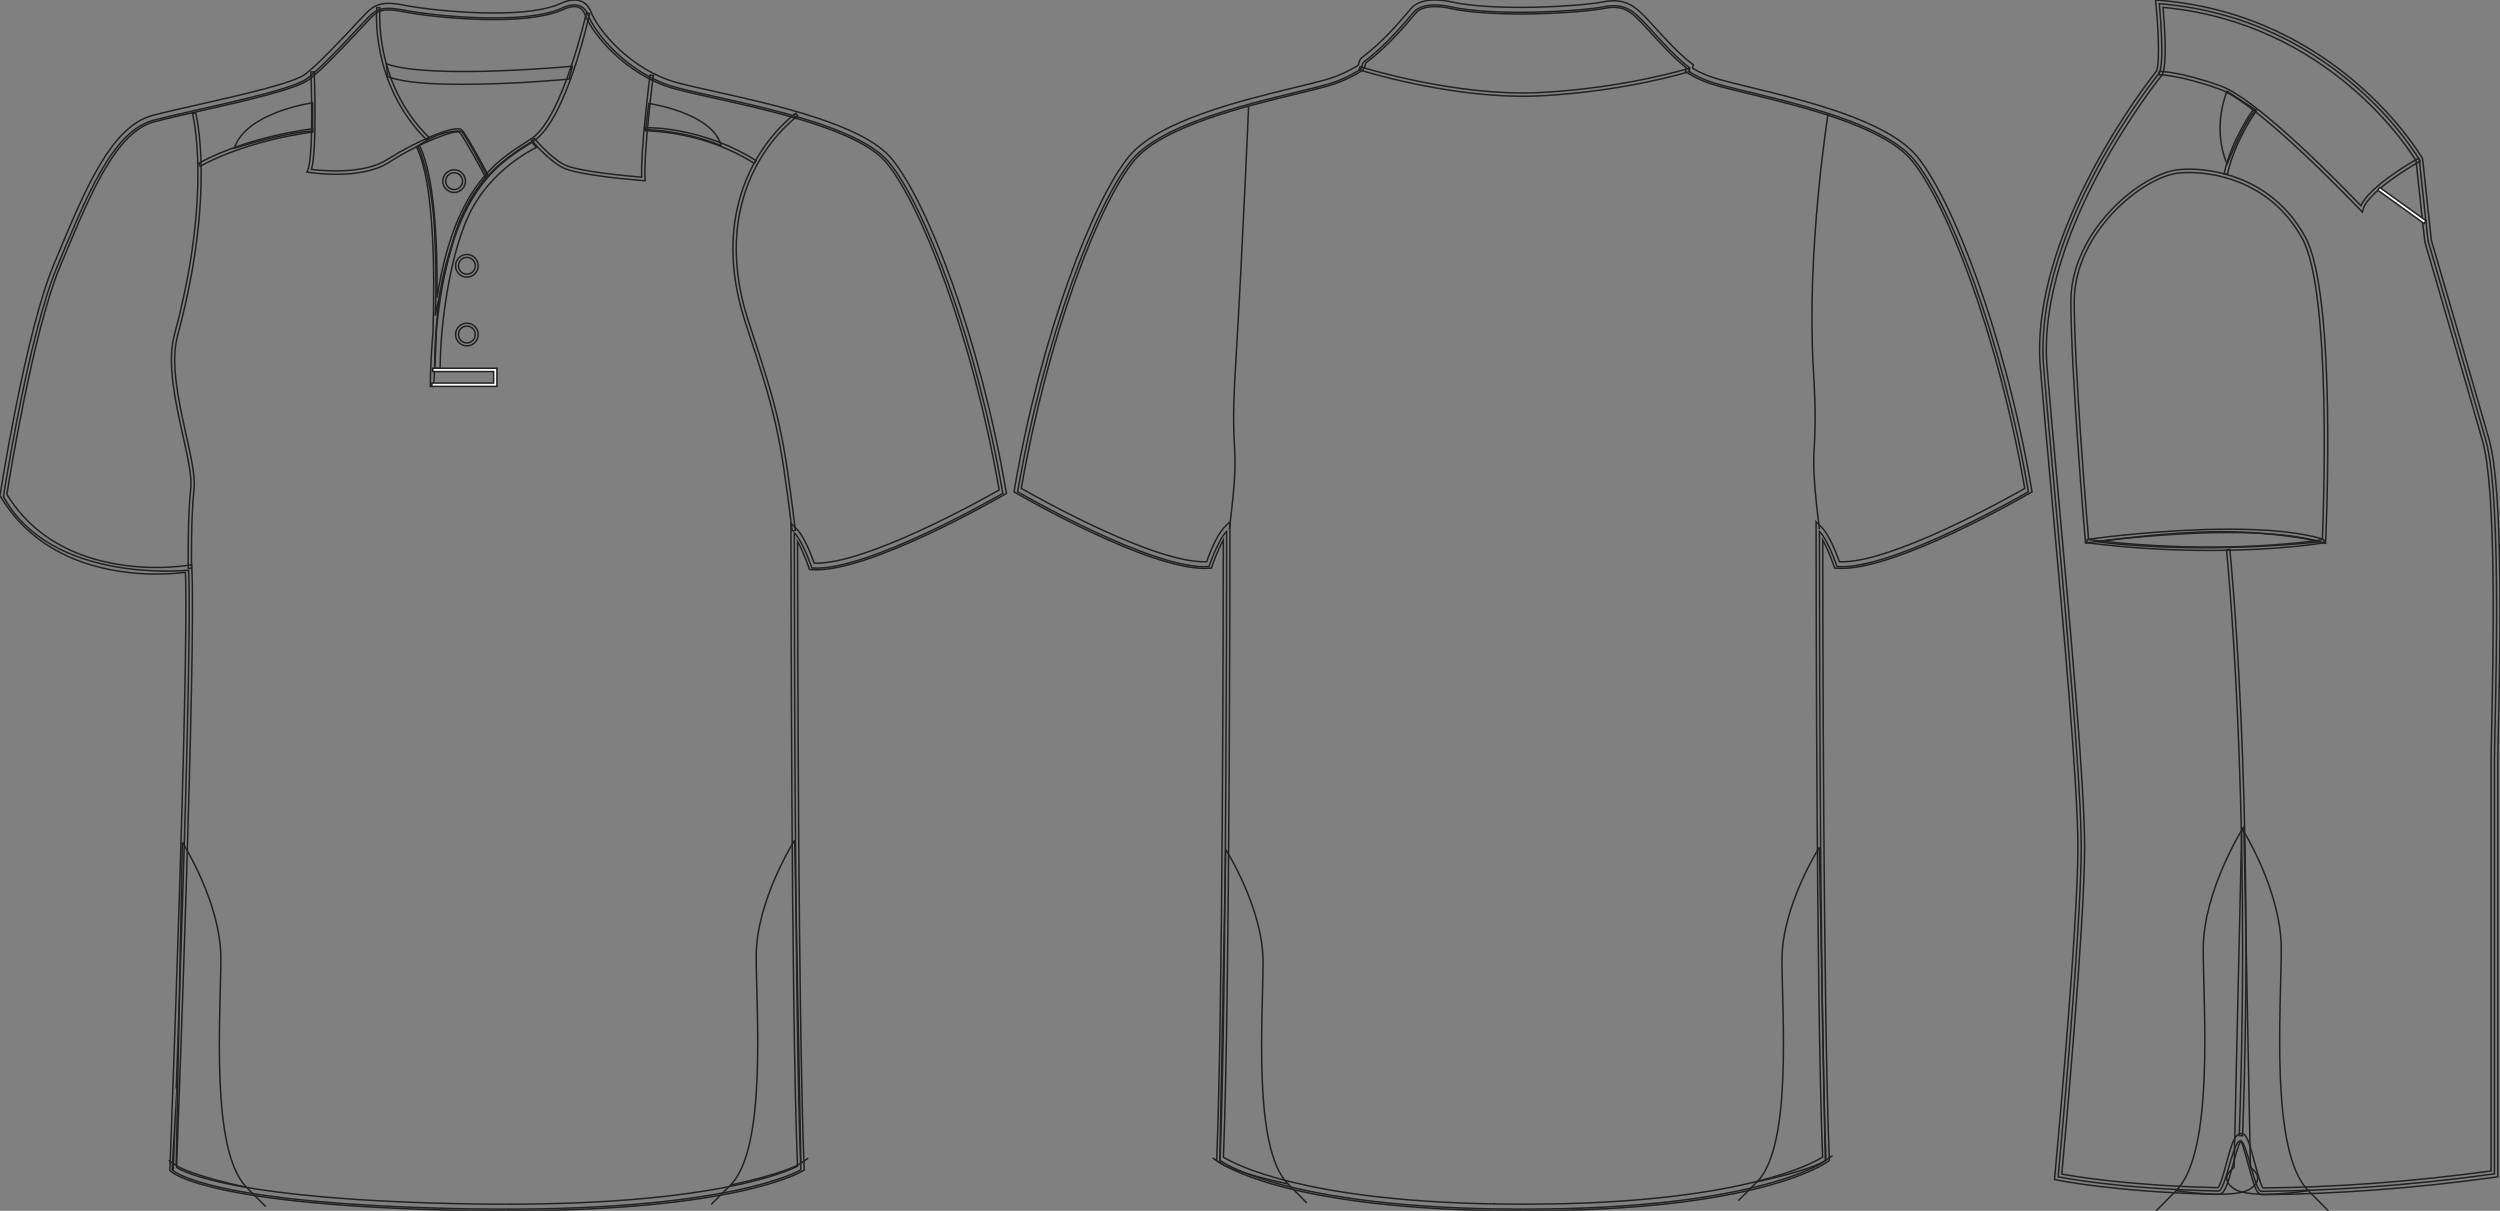 <?xml version="1.0" standalone="no"?> <!DOCTYPE svg PUBLIC "-//W3C//DTD SVG 1.1//EN"  "http://www.w3.org/Graphics/SVG/1.1/DTD/svg11.dtd"> <!-- Created with svg_stack (http://github.com/astraw/svg_stack) --> <svg xmlns:sodipodi="http://sodipodi.sourceforge.net/DTD/sodipodi-0.dtd" xmlns:xlink="http://www.w3.org/1999/xlink" xmlns="http://www.w3.org/2000/svg" version="1.1" width="1651.811" height="800.002"><rect width="100%" height="100%" fill="#808080" stroke="none"/>   <defs/>   <g id="id0:id0" transform="matrix(1.0,0,0,1.0,0.0,0.0)"><g id="id0:front"> 	<g id="id0:primary_1_" class="primary"> 		<path id="id0:primary" d="M124.589,376.729c0,0-90.337,9.721-122.318-48.589c0,0,16.462-106.569,35.312-151.524    c18.854-44.954,36.251-89.912,63.809-97.16c27.553-7.25,89.908-18.85,101.506-27.549c11.603-8.702,34.802-34.804,40.604-40.603    c5.803-5.802,10.153-7.255,24.651-4.353c14.502,2.9,76.855,10.154,102.962-1.449c0,0,13.052-7.25,17.399,4.35    c4.352,11.601,26.104,39.153,58.001,47.853c31.903,8.702,117.453,21.751,140.66,49.303    c23.207,27.552,58.014,117.461,75.406,218.968c0,0-89.91,52.203-126.156,49.302c0,0-5.807-17.399-11.604-23.201    c0,0,0,316.421,4.351,420.827c0,0-46.396,28.711-218.959,25.812c-172.563-2.898-195.767-25.229-195.767-25.229    S127.489,433.288,124.589,376.729z" class="primary" fill="rgba(0,0,0,0)" stroke="#222222" stroke-width="1px"/> 	</g> 	<g id="id0:secondary" class="secondary"> 		<path fill="rgba(0,0,0,0)" d="M276.123,96.493c0,0,9.433,19.729,11.062,57.26c1.632,37.532,0.327,54.829,0.327,54.829    s10.441-49.281,16.645-63.314c6.203-14.033,17.297-29.263,17.297-29.263s-14.521-29.111-17.053-29.297    C301.874,86.522,291.169,85.906,276.123,96.493" class="secondary" stroke="#222222" stroke-width="1px"/> 		<path fill="rgba(0,0,0,0)" d="M428.671,68.355c0,0,42.257,6.091,47.807,27.958c0,0-19.368-9.243-49.937-10.77L428.671,68.355z" class="secondary" stroke="#222222" stroke-width="1px"/> 		<path fill="rgba(0,0,0,0)" d="M206.573,67.919c0,0-43.949,6.091-51.781,30.025c0,0,34.812-10.88,51.781-11.313V67.919z" class="secondary" stroke="#222222" stroke-width="1px"/> 		<path fill="rgba(0,0,0,0)" d="M525.102,555.07c0,0-25.455,39.832-25.455,76.711s7.179,126.869-16.973,151.211c-28.104,28.33,0,0,0,0    s36.188-7.543,46.486-14.467c10.305-6.926,0,0,0,0L525.102,555.07" class="secondary" stroke="#222222" stroke-width="1px"/> 		<path fill="rgba(0,0,0,0)" d="M120.474,556.547c0,0,25.456,39.832,25.456,76.711c0,36.881-7.183,126.869,16.971,151.213    c28.105,28.326,0,0,0,0s-36.186-7.543-46.487-14.467c-10.3-6.924,0,0,0,0L120.474,556.547" class="secondary" stroke="#222222" stroke-width="1px"/> 		<path fill="rgba(0,0,0,0)" d="M306.306,55.689c-20.695,0-38.71-0.84-50.125-5.067l-0.979-8.485    c28.185,10.438,122.134,1.729,123.037,1.632l-2.285,8.485C373.615,52.488,339.765,55.689,306.306,55.689z" class="secondary" stroke="#222222" stroke-width="1px"/> 		<path fill="rgba(0,0,0,0)" d="M354.415,97.456c0,0-30.022,13.545-44.712,44.767c-12.509,26.595-18.874,72.507-18.874,101.228    l-3.646,0.055c0,0-0.326-43.08,8.158-71.257c8.176-27.143,13.709-53.795,55.914-78.599L354.415,97.456z" class="secondary" stroke="#222222" stroke-width="1px"/> 	</g> 	<g id="id0:outline"> 		<path fill="rgba(0,0,0,0)" d="M334.239,800.002c-7.833,0-15.932-0.068-24.071-0.205c-171.45-2.883-196.266-24.9-197.236-25.838    l-0.703-0.678l0.037-0.977c0.127-3.354,12.673-331.773,10.261-394.164c-3.438,0.45-10.29,1.157-19.279,1.157    c-26.988,0-76.236-6.643-102.84-51.132L0,327.494l0.12-0.775c0.166-1.071,16.723-107.351,35.456-152.033l2.986-7.138    c18.069-43.274,35.139-84.145,62.271-91.282c8.051-2.12,19.123-4.622,30.848-7.272c27.646-6.25,62.06-14.026,69.909-19.916    c8.55-6.413,23.958-22.925,33.162-32.788c3.201-3.428,5.729-6.139,7.203-7.614c4.082-4.081,7.784-6.442,14.647-6.442    c3.078,0,6.882,0.476,11.972,1.494c7.626,1.525,32.732,4.873,57.656,4.873c19.973,0,34.772-2.077,43.994-6.175    C370.237,2.411,374.629,0,379.463,0c3.688,0,8.604,1.387,11.081,7.998c4.393,11.703,26.145,38.227,56.535,46.52    c6.683,1.822,15.719,3.832,26.175,6.159c38.546,8.577,96.794,21.54,115.581,43.84c23.559,27.976,58.387,117.917,75.885,220    l0.256,1.489l-1.31,0.76c-3.599,2.091-91.06,52.502-127.427,49.591l-1.436-0.113l-0.453-1.366    c-0.047-0.13-3.389-10.065-7.369-17.106c0.039,46.578,0.402,319.252,4.346,413.957l0.057,1.271l-1.08,0.668    C528.571,774.736,485.973,800.002,334.239,800.002z M116.654,771.328c5.063,3.281,40.023,21.535,193.589,24.115    c8.117,0.137,16.19,0.203,23.996,0.203c137.213,0,185.17-21.268,192.695-25.104c-4.248-104.625-4.299-416.409-4.299-419.561v-5.25    l3.715,3.71c5.16,5.162,10.104,18.302,11.646,22.651c33.656,1.22,111.146-42.069,122.18-48.349    c-17.455-100.732-51.598-189.038-74.672-216.434c-17.832-21.174-75.223-33.944-113.188-42.396    c-10.518-2.339-19.597-4.36-26.374-6.208c-32.292-8.809-54.666-36.383-59.469-49.188c-1.307-3.483-3.601-5.174-7.01-5.174    c-3.661,0-7.267,1.945-7.305,1.963c-9.946,4.434-25.345,6.637-45.929,6.637c-25.248,0-50.751-3.404-58.511-4.956    c-14.135-2.825-17.502-1.428-22.688,3.757c-1.421,1.421-3.928,4.107-7.1,7.506c-9.907,10.613-24.877,26.654-33.733,33.3    c-8.599,6.449-42.05,14.01-71.562,20.679c-11.688,2.642-22.724,5.135-30.697,7.235c-25.055,6.592-41.72,46.5-59.363,88.752    l-2.989,7.146C21.898,218.551,6.081,316.836,4.538,326.601c25.596,42.046,72.773,48.342,98.702,48.342    c12.466,0,20.889-1.438,20.974-1.451l2.417-0.421l0.126,2.452C129.552,429.898,117.484,749.496,116.654,771.328z" stroke="#222222" stroke-width="1px"/> 		<path fill="rgba(0,0,0,0)" d="M320.491,116.513c-3.812-7.201-14.275-26.456-16.858-29.038c-2.265-2.256-26.555,6.816-46.493,19.72    c-18.625,12.052-51.575,6.911-52.971,6.687l-1.343-0.217l0.504-1.261c4.214-10.538,2.12-64.266,2.103-64.809l2.172-0.085    c0.086,2.15,1.996,51.126-1.814,64.403c6.279,0.82,34.245,3.757,50.167-6.543c16.396-10.607,44.918-23.73,49.212-19.43    c3.343,3.34,16.682,28.488,17.245,29.559L320.491,116.513z" stroke="#222222" stroke-width="1px"/> 		<path fill="rgba(0,0,0,0)" d="M281.886,92.373c-37.721-37.324-32.997-86.852-32.945-87.348l2.162,0.227    c-0.05,0.486-4.646,49.007,32.311,85.575L281.886,92.373z" stroke="#222222" stroke-width="1px"/> 		<path fill="rgba(0,0,0,0)" d="M286.454,255.364l-2.172-0.104c0.214-12.893,0.821-24.681,1.771-35.492    c1.255-38.903,0.995-98.998-10.903-122.789l1.944-0.974c10.019,20.04,12.018,63.979,11.692,100.677    c11.021-72.157,39.402-90.348,57.733-102.092c1.82-1.167,3.535-2.266,5.11-3.344C371.703,77.51,387.281,9.21,387.444,8.52    l2.122,0.478c-0.786,3.496-15.36,69.439-36.702,84.042c-1.594,1.089-3.327,2.201-5.168,3.378    c-19.717,12.634-51.252,32.833-59.372,122.311C287.674,238.906,286.582,253.667,286.454,255.364z" stroke="#222222" stroke-width="1px"/> 		<path fill="rgba(0,0,0,0)" d="M426.282,119.425l-1.247-0.094c-1.782-0.133-43.854-3.344-53.735-8.833    c-9.854-5.478-19.481-17.169-19.89-17.666l1.686-1.375c0.098,0.117,9.772,11.866,19.267,17.138    c8.562,4.757,44.48,7.888,51.614,8.47c-0.732-18.311,5.25-65.432,5.51-67.474l2.157,0.274c-0.066,0.51-6.502,51.213-5.434,68.312    L426.282,119.425z" stroke="#222222" stroke-width="1px"/> 		<polygon fill="#FFFFFF" points="328.326,255.28 285.342,255.28 285.342,253.105 326.153,253.105 326.153,245.493 285.911,245.493     285.911,243.318 328.326,243.318   " stroke="#222222"/> 		<path fill="rgba(0,0,0,0)" d="M124.385,375.534c-0.005-0.332-0.498-33.521,1.655-52.941c0.85-7.616-1.941-20.197-5.178-34.769    c-4.996-22.521-10.659-48.041-5.666-66.539c25.371-93.978,12.134-145.612,11.998-146.121l2.104-0.563    c0.14,0.517,13.521,52.714-11.997,147.248c-4.854,17.983,0.746,43.229,5.688,65.502c3.274,14.759,6.104,27.509,5.217,35.479    c-2.144,19.285-1.646,52.335-1.646,52.668L124.385,375.534z" stroke="#222222" stroke-width="1px"/> 		<path fill="rgba(0,0,0,0)" d="M523.372,350.682c-8.1-65.176-10.391-75.408-30.632-136.863c-30.871-93.716,32.41-138.521,33.054-138.962    l1.232,1.792c-0.631,0.434-62.562,44.373-32.22,136.489c20.306,61.641,22.603,71.907,30.724,137.279L523.372,350.682z" stroke="#222222" stroke-width="1px"/> 		<path fill="rgba(0,0,0,0)" d="M308.481,228.513c-4.128,0-7.487-3.359-7.487-7.487c0-4.13,3.359-7.491,7.487-7.491    c4.127,0,7.487,3.361,7.487,7.491C315.967,225.156,312.608,228.513,308.481,228.513z M308.481,215.47    c-3.062,0-5.554,2.492-5.554,5.556s2.488,5.553,5.554,5.553c3.063,0,5.553-2.491,5.553-5.553    C314.032,217.962,311.541,215.47,308.481,215.47z" stroke="#222222" stroke-width="1px"/> 		<path fill="rgba(0,0,0,0)" d="M308.481,183.102c-4.128,0-7.487-3.36-7.487-7.491c0-4.128,3.359-7.488,7.487-7.488    c4.127,0,7.487,3.36,7.487,7.488C315.967,179.742,312.608,183.102,308.481,183.102z M308.481,170.058    c-3.062,0-5.554,2.491-5.554,5.553c0,3.065,2.488,5.556,5.554,5.556c3.063,0,5.553-2.494,5.553-5.556    S311.541,170.058,308.481,170.058z" stroke="#222222" stroke-width="1px"/> 		<path fill="rgba(0,0,0,0)" d="M300.053,127.182c-4.131,0-7.488-3.36-7.488-7.491c0-4.128,3.359-7.489,7.488-7.489    c4.127,0,7.483,3.361,7.483,7.489C307.535,123.822,304.18,127.182,300.053,127.182z M300.053,114.138    c-3.062,0-5.56,2.491-5.56,5.554c0,3.064,2.492,5.556,5.56,5.556c3.063,0,5.554-2.494,5.554-5.556    C305.606,116.629,303.115,114.138,300.053,114.138z" stroke="#222222" stroke-width="1px"/> 		<path fill="rgba(0,0,0,0)" d="M498.408,107.999c-34.035-21.699-70.516-21.5-71.414-21.48l0,0l0,0c-0.011,0-0.016,0-0.016,0l-0.005-0.01    l-1.063-0.708l0.35-1.218c0.058-0.046,0.285-0.088,0.683-0.12v-0.117l0.002,0.117c5.321-0.431,40.309,1.089,72.633,21.702    L498.408,107.999z" stroke="#222222" stroke-width="1px"/> 		<path fill="rgba(0,0,0,0)" d="M132.243,109.783l-1.029-1.915c33.736-18.167,74.831-22.709,75.244-22.751l0.229,2.162    C206.281,87.321,165.598,91.822,132.243,109.783z" stroke="#222222" stroke-width="1px"/> 		 	</g> </g> </g>   <g id="id1:id1" transform="matrix(1.0,0,0,1.0,669.977,0.001)"><g id="id1:back"> 	<g id="id1:primary" class="primary"> 		<path id="id1:primary_1_" d="M317.057,798.729c172.948,2.914,219.453-31.977,219.453-31.977c-4.358-104.645-4.358-415.66-4.358-415.66    c5.814,5.808,11.633,23.248,11.633,23.248c36.333,2.904,126.446-49.409,126.446-49.409    c-17.439-101.739-52.321-191.846-75.579-219.463c-23.259-27.617-95.925-40.697-127.896-49.417    c-8.229-2.24-13.958-4.564-20.711-8.712l0.364-2.546c-11.624-8.721-24.709-24.705-30.521-30.521    c-5.813-5.816-11.629-12.714-26.159-9.81c-14.532,2.913-71.942,6.54-101.373,0c0,0-17.44-4.36-24.343,3.627    c-5.387,6.242-17.02,20.839-32.701,32.71c-1.871,1.414-0.818,4.096-2.898,5.365c-6.753,4.147-14.306,7.647-22.532,9.887    c-31.974,8.72-104.64,21.801-127.896,49.417c-23.259,27.617-58.14,117.724-75.58,219.463c0,0,90.11,52.313,126.443,49.409    c0,0,5.813-17.44,11.632-23.248c0,0,0,311.019-4.359,415.66c0,0,46.505,34.891,219.453,31.977" class="primary" fill="rgba(0,0,0,0)" stroke="#222222" stroke-width="1px"/> 	</g> 	<g id="id1:secondary_1_" class="secondary"> 		<path fill="rgba(0,0,0,0)" d="M532.106,559.877c0,0-24.679,38.619-24.679,74.369c0,35.74,6.964,122.979-16.444,146.564    c-27.242,27.465,0,0,0,0s35.07-7.309,45.059-14.018c9.984-6.721,0,0,0,0L532.106,559.877" class="secondary" stroke="#222222" stroke-width="1px"/> 		<path fill="rgba(0,0,0,0)" d="M139.888,561.307c0,0,24.677,38.619,24.677,74.361c0,35.748-6.962,122.984,16.446,146.574    c27.245,27.465,0,0,0,0s-35.073-7.314-45.061-14.021c-9.987-6.719,0,0,0,0L139.888,561.307" class="secondary" stroke="#222222" stroke-width="1px"/> 	</g> 	<g id="id1:outline"> 		<path fill="rgba(0,0,0,0)" d="M337.452,800c-0.747,0-1.521,0-2.271,0c-155.083,0-198.521-31.203-200.366-32.59l-0.919-0.691l0.047-1.146    c3.951-94.822,4.322-362.606,4.354-408.78c-3.988,7.06-7.338,17.015-7.383,17.151l-0.452,1.362l-1.438,0.119    c-1.027,0.085-2.103,0.119-3.208,0.119C87.583,375.55,4.915,327.81,1.314,325.715L0,324.957l0.257-1.499    C17.8,221.148,52.7,131.008,76.317,102.965c19.708-23.402,73.656-36.508,109.354-45.177c7.447-1.806,14.146-3.432,19.64-4.939    c7.469-2.035,14.855-5.271,21.967-9.64c0.247-0.153,0.344-0.384,0.565-1.363c0.267-1.15,0.624-2.716,2.157-3.883    c13.654-10.33,24.428-23.035,30.21-29.865l2.154-2.529c7.692-8.907,25.755-4.505,26.523-4.317    c28.562,6.344,85.161,3.031,100.415-0.025c14.896-2.98,21.705,3.908,27.185,9.452l0.95,0.954c1.622,1.626,3.798,4.028,6.348,6.838    c6.619,7.298,15.687,17.288,23.938,23.479l1.033,0.783l-0.347,2.394c5.854,3.466,11.139,5.612,18.919,7.724    c5.494,1.507,12.189,3.134,19.639,4.939c35.697,8.669,89.646,21.775,109.354,45.177c23.614,28.043,58.521,118.184,76.063,220.493    l0.256,1.499l-1.313,0.758c-3.709,2.154-91.109,52.705-127.715,49.698l-1.438-0.11l-0.453-1.362    c-0.043-0.137-3.394-10.092-7.382-17.151c0.032,46.167,0.398,313.958,4.354,408.78l0.047,1.146l-0.92,0.684    C535.975,768.797,492.509,800,337.452,800z M317.092,795.461c13.167,0.229,25.273,0.229,38.441,0v0.018    c127.451-2.195,172.023-26.738,178.742-30.945c-4.267-104.688-4.312-411.428-4.312-414.527v-5.263l3.726,3.722    c5.176,5.169,10.128,18.343,11.676,22.703c33.586,1.423,111.384-42.162,122.454-48.455    c-17.496-100.965-51.717-189.462-74.838-216.917c-18.79-22.313-71.901-35.222-107.05-43.755    c-7.484-1.822-14.229-3.457-19.752-4.973c-8.767-2.384-14.53-4.812-21.276-8.958l-1.22-0.75l0.387-2.7    c-8.288-6.455-17.053-16.12-23.521-23.248c-2.493-2.751-4.622-5.102-6.2-6.686l-0.969-0.971C407.903,8.22,402.74,3,390.154,5.512    c-15.51,3.108-73.109,6.472-102.275-0.009c-4.552-1.141-17.293-2.776-22.22,2.93l-2.127,2.487    c-5.895,6.958-16.865,19.902-30.903,30.529c-0.243,0.188-0.354,0.562-0.535,1.371c-0.273,1.184-0.683,2.972-2.537,4.113    c-7.46,4.582-15.235,7.988-23.104,10.125c-5.521,1.516-12.266,3.15-19.75,4.973c-35.146,8.533-88.26,21.443-107.052,43.754    C56.529,133.24,22.31,221.737,4.814,322.701c11.061,6.293,88.702,49.869,122.45,48.455c1.543-4.359,6.5-17.534,11.675-22.703    l3.725-3.721v5.262c0,3.101-0.047,309.844-4.312,414.527c6.719,4.205,51.311,28.75,178.742,30.945v-0.008L317.092,795.461    L317.092,795.461z" stroke="#222222" stroke-width="1px"/> 		<path fill="rgba(0,0,0,0)" d="M336.165,63.613c-52.951,0-107.506-17.313-108.092-17.5l0.669-2.078    c0.618,0.196,62.955,19.978,118.78,17.108c55.896-2.861,97.771-15.805,98.188-15.933l0.649,2.078    c-0.419,0.127-42.562,13.157-98.729,16.035C343.843,63.519,340.01,63.613,336.165,63.613z" stroke="#222222" stroke-width="1px"/> 		<path fill="rgba(0,0,0,0)" stroke="#222222" stroke-width="1px" stroke-miterlimit="10" d="M537.97,74.59c0,0-14.53,90.473-9.812,169.321    c3.944,65.862-3.999,41.413,3.993,105.725"/> 		<path fill="rgba(0,0,0,0)" stroke="#222222" stroke-width="1px" stroke-miterlimit="10" d="M155.008,70.229c0,0-3.993,94.833-8.722,173.682    c-3.943,65.862,3.998,41.413-3.994,105.725"/> 	</g> </g>  </g>   <g id="id2:id2" transform="matrix(1.0,0,0,1.0,1347.618,0.002)"><g id="id2:side"> 	<g id="id2:primary" class="primary"> 		<path id="id2:primary_2_" d="M79.06,2.43c0,0,3.813,38.177,0,45.822c0,0-83.999,103.093-76.356,194.72    c7.633,91.637,24.812,261.554,24.812,316.913c0,55.359-15.279,217.642-15.279,217.642s37.908,7.977,105.86,9.406    c4.683,0.098,9.503-33.17,14.459-33.135c4.572,0.025,9.26,33.369,14.059,33.334c42.595-0.312,94.361-3.289,153.9-11.523    c0,0,0-250.09,0-273c0-22.912,5.73-171.818-5.729-211.904c-11.446-40.086-38.182-131.731-38.182-131.731l-5.736-53.451    C250.877,105.521,197.426,11.976,79.06,2.43z" class="primary" fill="rgba(0,0,0,0)" stroke="#222222" stroke-width="1px"/> 		<path id="id2:primary_3_" d="M37.941,357.963c0,0,44.436-6.665,82.203-6.665c37.771,0,65.167,6.665,65.167,6.665    S109.036,366.85,37.941,357.963z" class="primary" fill="rgba(0,0,0,0)" stroke="#222222" stroke-width="1px"/> 	</g> 	<g id="id2:secondary_2_" class="secondary"> 		<path fill="rgba(0,0,0,0)" d="M134.984,546.113c0,0-26.867,42.047-26.867,80.979c0,38.934,7.585,133.938-17.908,159.615    c-29.667,29.906,0,0,0,0s38.197,6.059,49.066-1.25c10.879-7.314,0-14.016,0-14.016L134.984,546.113" class="secondary" stroke="#222222" stroke-width="1px"/> 		<path fill="rgba(0,0,0,0)" d="M133.84,547.641c0,0,25.827,40.521,25.827,79.451c0,38.933-7.584,133.938,17.901,159.615    c29.673,29.906,0,0,0,0s-38.191,6.059-49.066-1.25c-10.874-7.314,0-14.016,0-14.016l5.063-224.627" class="secondary" stroke="#222222" stroke-width="1px"/> 		<path fill="rgba(0,0,0,0)" d="M123.842,108.395c0,0,12.594-31.104,19.259-35.547l-19.259-12.584    C123.842,60.263,113.479,83.956,123.842,108.395z" class="secondary" stroke="#222222" stroke-width="1px"/> 	</g> 	<g id="id2:outline"> 		<path fill="rgba(0,0,0,0)" d="M147.021,789.346h-0.019c-3.497,0-5.188-5.152-9.146-19.896c-1.433-5.354-3.531-13.166-4.93-15.641    c-1.511,2.094-3.88,10.885-5.333,16.309c-3.362,12.516-5.314,19.051-9.454,19.051c-67.468-1.426-105.975-9.383-106.354-9.461    L9.84,779.3l0.188-1.979c0.152-1.623,15.271-162.811,15.271-217.434c0-40.555-9.145-141.591-17.2-230.736    c-2.873-31.703-5.581-61.644-7.604-85.996c-7.47-89.449,72.359-190.71,76.666-196.091c2.445-5.555,1.118-30.08-0.312-44.408    L76.577,0l2.654,0.217C197.402,9.746,252.26,103.474,252.807,104.42l0.28,0.859l5.736,53.451    c0.189,0.538,26.78,91.724,38.1,131.358c9.634,33.699,7.312,140.305,6.189,191.543c-0.212,9.781-0.372,17.142-0.372,20.979    v274.936l-1.923,0.271c-52.646,7.279-104.386,11.158-153.792,11.531L147.021,789.346L147.021,789.346z M133.293,748.982    c3.396,0.018,4.944,4.736,8.858,19.324c1.58,5.896,3.934,14.658,5.397,16.596c48.438-0.393,99.146-4.176,150.746-11.229V502.607    c0-3.846,0.155-11.239,0.377-21.071c1.021-47.028,3.425-157.176-6.021-190.215c-11.314-39.626-37.905-130.813-38.176-131.732    l-5.759-53.355C244.817,99.76,191.661,15.031,81.522,4.869c0.844,9.321,3.038,37.335-0.478,44.365l-0.265,0.417    C79.944,50.667-2.562,153.107,4.919,242.783c2.025,24.335,4.729,54.275,7.604,85.97c8.07,89.231,17.219,190.38,17.219,231.134    c0,51.5-13.349,197.004-15.093,215.844c8.54,1.592,44.931,7.727,103.209,8.982c1.614-1.477,3.918-10.041,5.454-15.77    C126.73,756.203,128.884,748.982,133.293,748.982z" stroke="#222222" stroke-width="1px"/> 		<path fill="rgba(0,0,0,0)" d="M213.229,140.149l-1.341-1.415c-0.664-0.703-66.933-70.548-93.116-79.895    c-26.184-9.347-39.583-9.477-39.713-9.477V47.14c0.558,0,13.858,0.104,40.46,9.607c24.998,8.93,83.256,69.22,92.755,79.166    c6.005-13.435,36.701-30.609,38.056-31.364l1.075,1.944c-0.338,0.191-34.002,19.015-37.646,31.781L213.229,140.149z" stroke="#222222" stroke-width="1px"/> 		<path fill="rgba(0,0,0,0)" d="M124.058,115.303l-2.165-0.469c4.936-22.929,19.143-42.221,19.278-42.421l1.779,1.328    C142.812,73.924,128.896,92.851,124.058,115.303z" stroke="#222222" stroke-width="1px"/> 		<path fill="rgba(0,0,0,0)" d="M188.926,359.004l-1.366-0.425c-14.536-4.47-35.503-6.734-62.324-6.734    c-45.773,0-93.264,6.708-93.75,6.769l-1.163,0.165l-0.096-1.171c-0.096-1.103-9.556-111.32-9.556-158.549    c0-46.82,47.124-84.971,71.658-87.011c2.159-0.182,4.413-0.277,6.689-0.277c12.163,0,53.628,3.229,76.466,44.746    c20.915,38.021,13.82,194.408,13.513,201.047L188.926,359.004z M99.021,114c-2.213,0-4.398,0.095-6.509,0.269    c-23.832,1.979-69.619,39.158-69.619,84.807c0,44.512,8.433,145.209,9.451,157.194c7.594-1.033,50.96-6.64,92.891-6.64    c26.215,0,46.929,2.161,61.604,6.423c0.678-16.081,6.272-162.861-13.301-198.452C151.297,117.151,110.876,114,99.021,114z" stroke="#222222" stroke-width="1px"/> 		<path fill="rgba(0,0,0,0)" d="M112.378,363.69c-23.231,0-50.787-1.267-81.186-5.068l0.282-2.204    c90.398,11.309,155.564,0.121,156.221,0.009l0.383,2.188C187.645,358.692,158.534,363.69,112.378,363.69z" stroke="#222222" stroke-width="1px"/> 		 			<rect x="220.578" y="134.573" transform="matrix(0.812 0.584 -0.584 0.812 124.221 -114.219)" fill="#FFFFFF" width="37.607" height="2.223" stroke="#222222"/> 		<path fill="rgba(0,0,0,0)" d="M134.122,750.414l-2.224-0.086c8.051-225.398-8.249-385.483-8.423-387.063l2.213-0.243    C125.854,364.619,142.171,524.85,134.122,750.414z" stroke="#222222" stroke-width="1px"/> 	</g> </g>   </g> </svg>